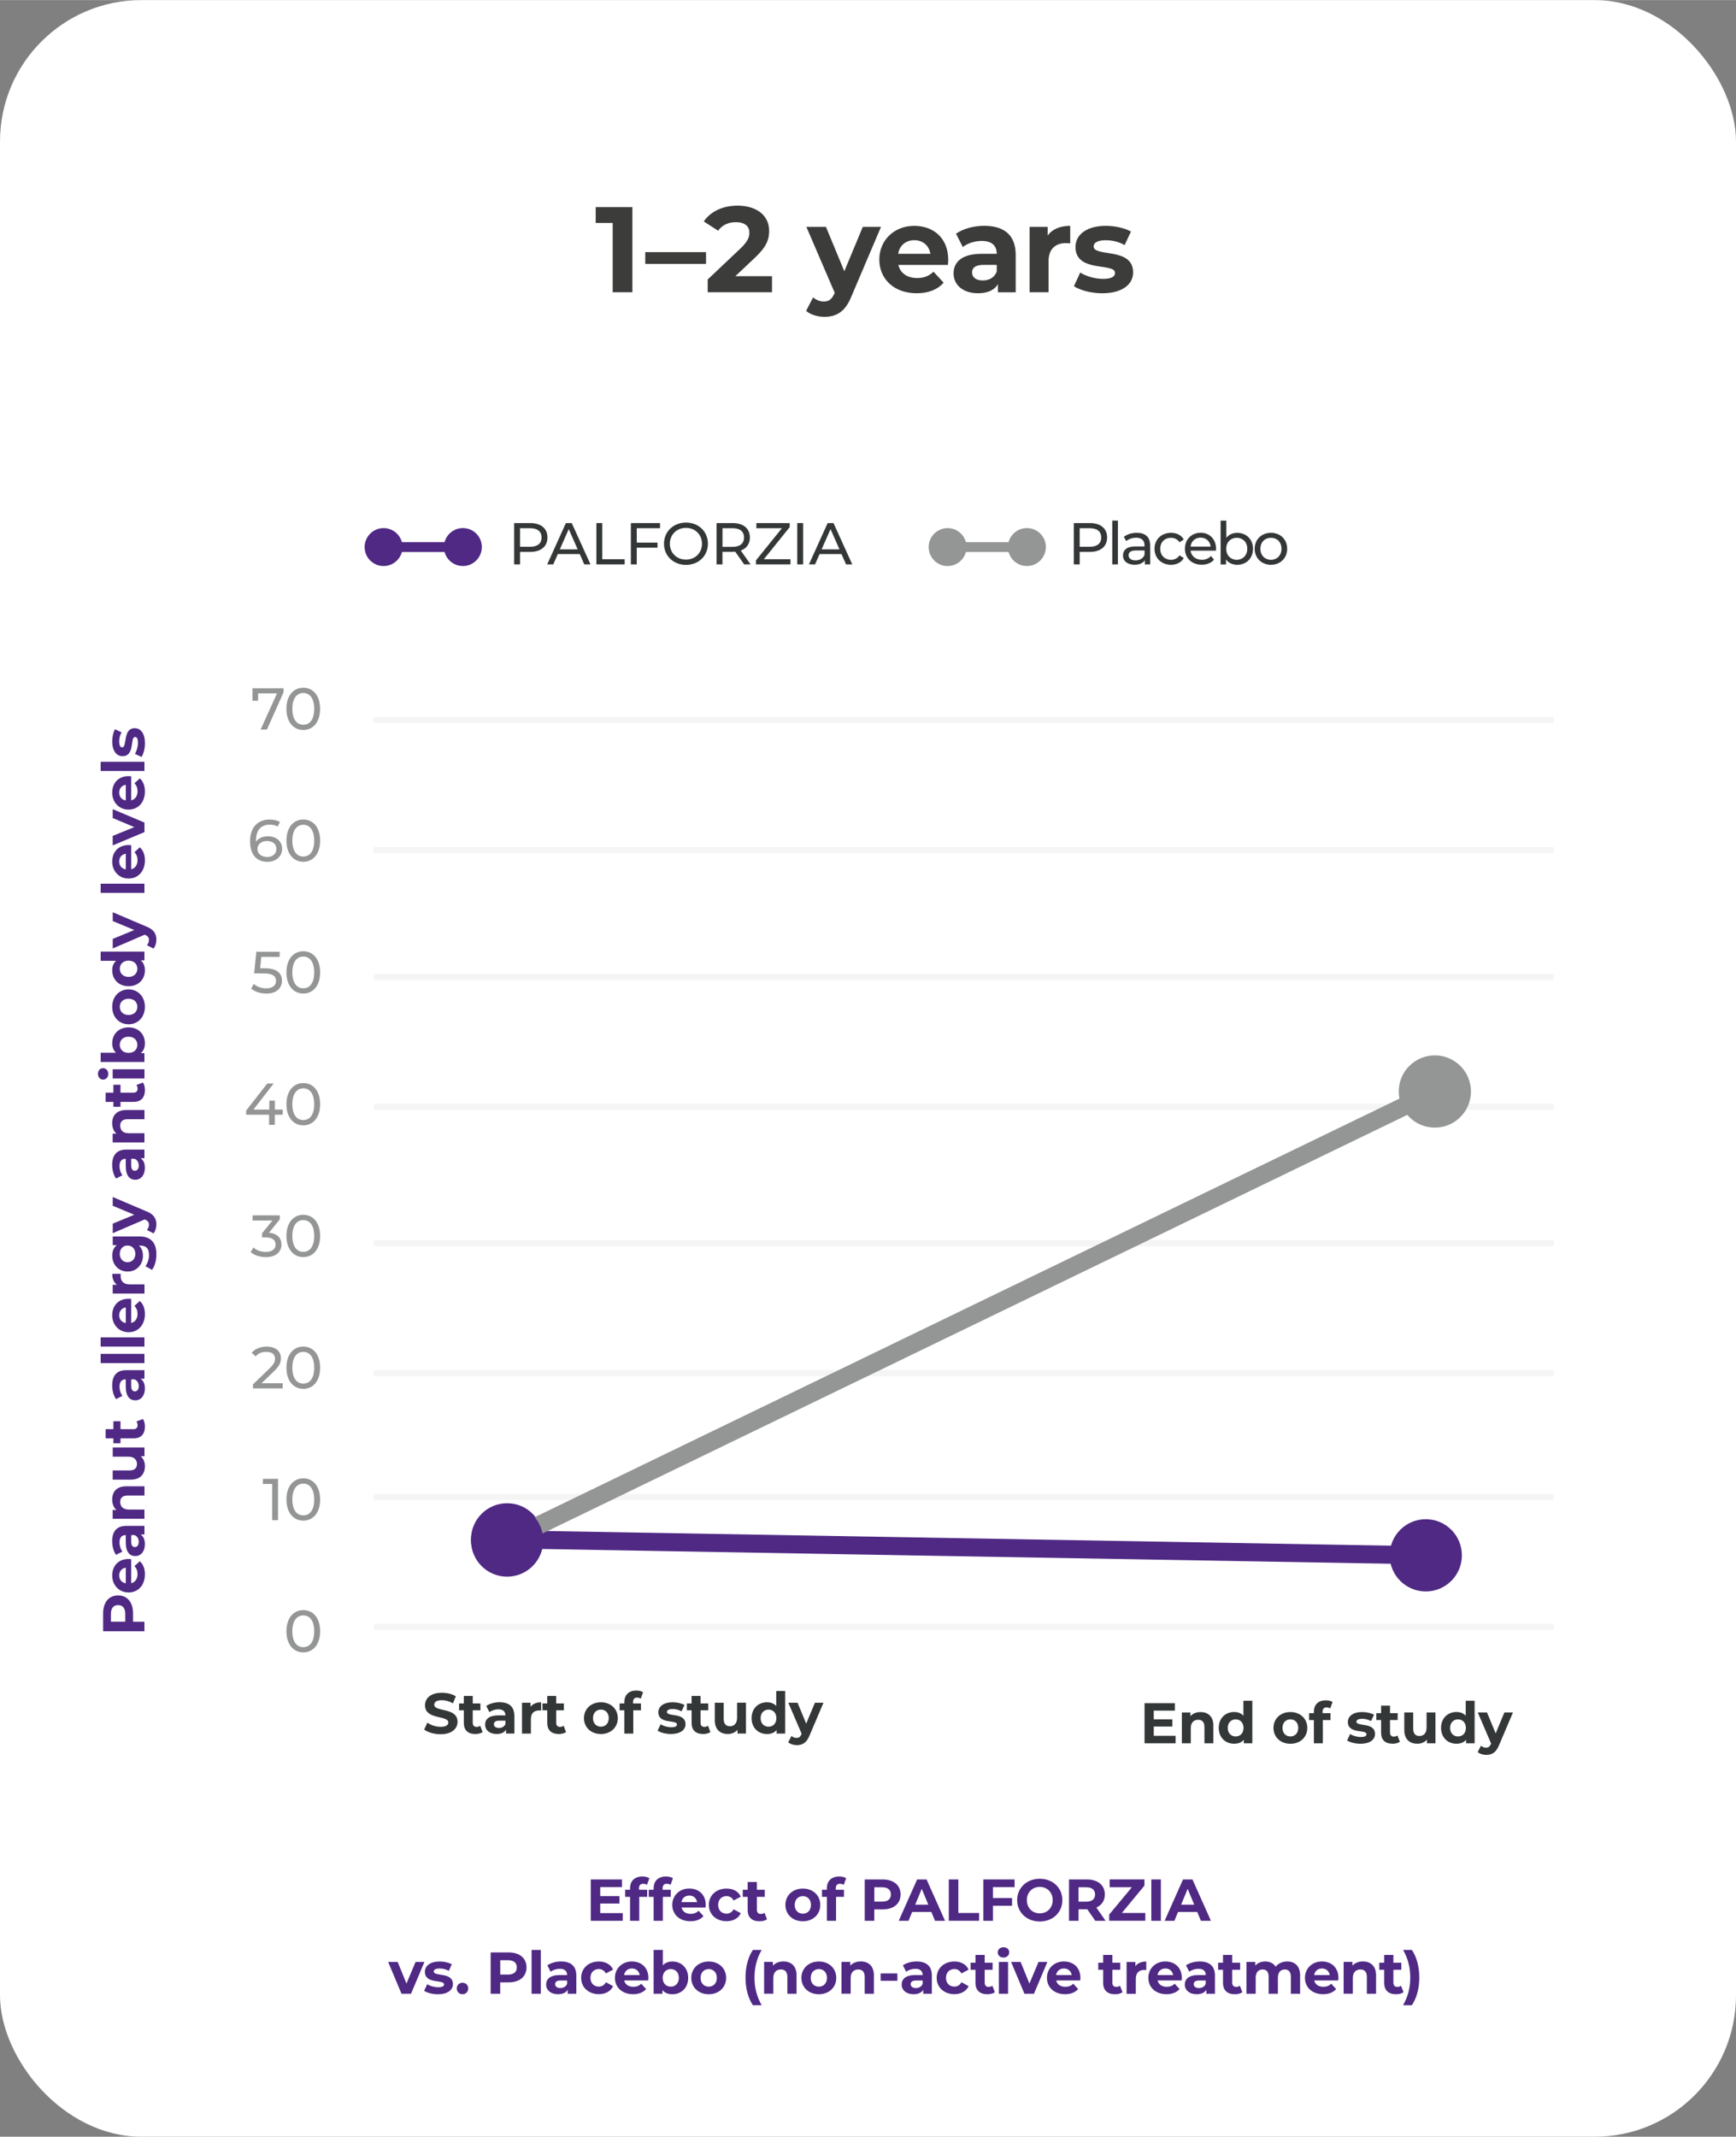 <?xml version="1.0" encoding="UTF-8"?>
<svg xmlns="http://www.w3.org/2000/svg" xmlns:xlink="http://www.w3.org/1999/xlink" id="a" width="330" height="406" viewBox="0 0 500 615.09">
  <rect x="0" y="0" width="500" height="615.09" fill="#808080" stroke="none"/>
  <defs>
    <style>.j,.k,.l,.m,.n{fill:none;}.o{fill:#3c3c3b;}.p{fill:#343738;}.q{fill:#4f2984;}.r{fill:#fff;}.k,.l{stroke:#949595;}.k,.n{stroke-width:2.84px;}.l,.m{stroke-width:5.2px;}.m,.n{stroke:#4f2984;}.s{opacity:.1;}.t{clip-path:url(#h);}.u{clip-path:url(#e);}.v{clip-path:url(#d);}.w{clip-path:url(#g);}.x{clip-path:url(#f);}.y{clip-path:url(#i);}.z{clip-path:url(#c);}.aa{clip-path:url(#b);}.ab{fill:#949595;}</style>
    <clipPath id="b">
      <rect class="j" x="102.88" y="191.67" width="349.37" height="18.32"></rect>
    </clipPath>
    <clipPath id="c">
      <rect class="j" x="102.88" y="229.1" width="349.37" height="18.32"></rect>
    </clipPath>
    <clipPath id="d">
      <rect class="j" x="102.88" y="265.61" width="349.37" height="18.33"></rect>
    </clipPath>
    <clipPath id="e">
      <rect class="j" x="102.88" y="303.04" width="349.37" height="18.32"></rect>
    </clipPath>
    <clipPath id="f">
      <rect class="j" x="102.88" y="342.29" width="349.37" height="18.32"></rect>
    </clipPath>
    <clipPath id="g">
      <rect class="j" x="102.88" y="379.71" width="349.37" height="18.32"></rect>
    </clipPath>
    <clipPath id="h">
      <rect class="j" x="102.88" y="415.32" width="349.37" height="18.32"></rect>
    </clipPath>
    <clipPath id="i">
      <rect class="j" x="102.88" y="452.75" width="349.37" height="18.32"></rect>
    </clipPath>
  </defs>
  <rect class="r" width="500" height="615.09" rx="40.71" ry="40.71"></rect>
  <path class="q" d="M179.36,550.72v2.21h-9.21v-11.9h8.99v2.21h-6.26v2.58h5.53v2.14h-5.53v2.75h6.48Z"></path>
  <path class="q" d="M184.05,543.99h2.35v2.04h-2.28v6.9h-2.65v-6.9h-1.41v-2.04h1.41v-.41c0-2.06,1.26-3.4,3.54-3.4.75,0,1.53.15,2.02.49l-.7,1.92c-.29-.2-.66-.32-1.07-.32-.78,0-1.21.42-1.21,1.33v.39Z"></path>
  <path class="q" d="M190.84,543.99h2.35v2.04h-2.28v6.9h-2.65v-6.9h-1.41v-2.04h1.41v-.41c0-2.06,1.26-3.4,3.54-3.4.75,0,1.53.15,2.02.49l-.7,1.92c-.29-.2-.66-.32-1.07-.32-.78,0-1.21.42-1.21,1.33v.39Z"></path>
  <path class="q" d="M203.22,549.1h-6.92c.25,1.14,1.22,1.83,2.62,1.83.97,0,1.67-.29,2.29-.88l1.41,1.53c-.85.97-2.12,1.48-3.77,1.48-3.16,0-5.22-1.99-5.22-4.71s2.09-4.71,4.88-4.71,4.76,1.8,4.76,4.74c0,.2-.03.49-.05.71ZM196.27,547.56h4.5c-.19-1.16-1.05-1.9-2.24-1.9s-2.07.73-2.26,1.9Z"></path>
  <path class="q" d="M204.16,548.36c0-2.75,2.12-4.71,5.1-4.71,1.92,0,3.43.83,4.1,2.33l-2.06,1.1c-.49-.87-1.22-1.26-2.06-1.26-1.34,0-2.4.94-2.4,2.53s1.05,2.53,2.4,2.53c.83,0,1.56-.37,2.06-1.26l2.06,1.12c-.66,1.46-2.18,2.31-4.1,2.31-2.97,0-5.1-1.95-5.1-4.71Z"></path>
  <path class="q" d="M220.92,552.49c-.54.39-1.34.58-2.16.58-2.16,0-3.42-1.1-3.42-3.28v-3.76h-1.41v-2.04h1.41v-2.23h2.65v2.23h2.28v2.04h-2.28v3.72c0,.78.43,1.21,1.14,1.21.39,0,.78-.12,1.07-.34l.71,1.87Z"></path>
  <path class="q" d="M226.21,548.36c0-2.75,2.12-4.71,5.03-4.71s5.01,1.96,5.01,4.71-2.11,4.71-5.01,4.71-5.03-1.95-5.03-4.71ZM233.57,548.36c0-1.58-1-2.53-2.33-2.53s-2.35.95-2.35,2.53,1.02,2.53,2.35,2.53,2.33-.95,2.33-2.53Z"></path>
  <path class="q" d="M240.73,543.99h2.35v2.04h-2.28v6.9h-2.65v-6.9h-1.41v-2.04h1.41v-.41c0-2.06,1.26-3.4,3.54-3.4.75,0,1.53.15,2.02.49l-.7,1.92c-.29-.2-.66-.32-1.07-.32-.78,0-1.21.42-1.21,1.33v.39Z"></path>
  <path class="q" d="M259.38,545.35c0,2.65-1.99,4.3-5.17,4.3h-2.4v3.28h-2.75v-11.9h5.15c3.18,0,5.17,1.65,5.17,4.32ZM256.59,545.35c0-1.31-.85-2.07-2.53-2.07h-2.24v4.13h2.24c1.68,0,2.53-.76,2.53-2.06Z"></path>
  <path class="q" d="M268.24,550.38h-5.52l-1.05,2.55h-2.82l5.3-11.9h2.72l5.32,11.9h-2.89l-1.05-2.55ZM267.37,548.29l-1.89-4.56-1.89,4.56h3.77Z"></path>
  <path class="q" d="M273.27,541.03h2.75v9.65h5.97v2.24h-8.72v-11.9Z"></path>
  <path class="q" d="M285.98,543.24v3.15h5.51v2.21h-5.51v4.33h-2.75v-11.9h8.99v2.21h-6.24Z"></path>
  <path class="q" d="M292.96,546.98c0-3.54,2.75-6.15,6.51-6.15s6.51,2.6,6.51,6.15-2.77,6.15-6.51,6.15-6.51-2.62-6.51-6.15ZM303.19,546.98c0-2.26-1.6-3.81-3.72-3.81s-3.72,1.55-3.72,3.81,1.6,3.81,3.72,3.81,3.72-1.55,3.72-3.81Z"></path>
  <path class="q" d="M315.46,552.93l-2.29-3.31h-2.53v3.31h-2.75v-11.9h5.15c3.18,0,5.17,1.65,5.17,4.32,0,1.78-.9,3.09-2.45,3.76l2.67,3.82h-2.96ZM312.87,543.27h-2.24v4.15h2.24c1.68,0,2.53-.78,2.53-2.07s-.85-2.07-2.53-2.07Z"></path>
  <path class="q" d="M329.87,550.68v2.24h-10.4v-1.79l6.53-7.87h-6.39v-2.24h10.01v1.78l-6.51,7.87h6.76Z"></path>
  <path class="q" d="M331.6,541.03h2.75v11.9h-2.75v-11.9Z"></path>
  <path class="q" d="M344.82,550.38h-5.52l-1.05,2.55h-2.82l5.3-11.9h2.72l5.32,11.9h-2.89l-1.05-2.55ZM343.96,548.29l-1.89-4.56-1.89,4.56h3.77Z"></path>
  <path class="q" d="M122.24,564.78l-3.86,9.15h-2.74l-3.84-9.15h2.74l2.53,6.22,2.62-6.22h2.55Z"></path>
  <path class="q" d="M122.16,573.08l.88-1.9c.82.53,2.06.88,3.18.88,1.22,0,1.68-.32,1.68-.83,0-1.5-5.52.03-5.52-3.62,0-1.73,1.56-2.96,4.23-2.96,1.26,0,2.65.29,3.52.8l-.88,1.89c-.9-.51-1.8-.68-2.63-.68-1.19,0-1.7.37-1.7.85,0,1.56,5.53.05,5.53,3.66,0,1.7-1.58,2.91-4.32,2.91-1.55,0-3.11-.42-3.96-.99Z"></path>
  <path class="q" d="M131.56,572.4c0-.99.73-1.63,1.65-1.63s1.65.65,1.65,1.63-.73,1.67-1.65,1.67-1.65-.7-1.65-1.67Z"></path>
  <path class="q" d="M151.64,566.35c0,2.65-1.99,4.3-5.17,4.3h-2.4v3.28h-2.75v-11.9h5.15c3.18,0,5.17,1.65,5.17,4.32ZM148.85,566.35c0-1.31-.85-2.07-2.53-2.07h-2.24v4.13h2.24c1.68,0,2.53-.76,2.53-2.06Z"></path>
  <path class="q" d="M153.11,561.32h2.65v12.61h-2.65v-12.61Z"></path>
  <path class="q" d="M165.99,568.71v5.22h-2.48v-1.14c-.49.83-1.45,1.27-2.79,1.27-2.14,0-3.42-1.19-3.42-2.77s1.14-2.74,3.93-2.74h2.11c0-1.14-.68-1.8-2.11-1.8-.97,0-1.97.32-2.63.85l-.95-1.85c1-.71,2.48-1.11,3.94-1.11,2.79,0,4.4,1.29,4.4,4.06ZM163.34,571.04v-.93h-1.82c-1.24,0-1.63.46-1.63,1.07,0,.66.56,1.11,1.5,1.11.88,0,1.65-.41,1.96-1.24Z"></path>
  <path class="q" d="M167.38,569.36c0-2.75,2.12-4.71,5.1-4.71,1.92,0,3.43.83,4.1,2.33l-2.06,1.1c-.49-.87-1.22-1.26-2.06-1.26-1.34,0-2.4.94-2.4,2.53s1.05,2.53,2.4,2.53c.83,0,1.56-.37,2.06-1.26l2.06,1.12c-.66,1.46-2.18,2.31-4.1,2.31-2.97,0-5.1-1.95-5.1-4.71Z"></path>
  <path class="q" d="M186.7,570.1h-6.92c.25,1.14,1.22,1.83,2.62,1.83.97,0,1.67-.29,2.29-.88l1.41,1.53c-.85.97-2.12,1.48-3.77,1.48-3.16,0-5.22-1.99-5.22-4.71s2.09-4.71,4.88-4.71,4.76,1.8,4.76,4.74c0,.2-.03.49-.05.71ZM179.75,568.56h4.5c-.19-1.16-1.05-1.9-2.24-1.9s-2.07.73-2.26,1.9Z"></path>
  <path class="q" d="M198.21,569.36c0,2.87-1.99,4.71-4.55,4.71-1.22,0-2.21-.39-2.87-1.19v1.05h-2.53v-12.61h2.65v4.44c.68-.75,1.61-1.11,2.75-1.11,2.57,0,4.55,1.84,4.55,4.71ZM195.52,569.36c0-1.58-1-2.53-2.33-2.53s-2.33.95-2.33,2.53,1,2.53,2.33,2.53,2.33-.95,2.33-2.53Z"></path>
  <path class="q" d="M199.1,569.36c0-2.75,2.12-4.71,5.03-4.71s5.01,1.96,5.01,4.71-2.11,4.71-5.01,4.71-5.03-1.95-5.03-4.71ZM206.46,569.36c0-1.58-1-2.53-2.33-2.53s-2.35.95-2.35,2.53,1.02,2.53,2.35,2.53,2.33-.95,2.33-2.53Z"></path>
  <path class="q" d="M214.72,569.27c0-3.13.77-5.93,2.12-7.96h2.53c-1.45,2.55-2.06,5.1-2.06,7.96s.61,5.41,2.06,7.96h-2.53c-1.36-2.06-2.12-4.83-2.12-7.96Z"></path>
  <path class="q" d="M229.42,568.69v5.24h-2.65v-4.83c0-1.48-.68-2.16-1.85-2.16-1.27,0-2.19.78-2.19,2.46v4.52h-2.65v-9.15h2.53v1.07c.71-.78,1.78-1.21,3.03-1.21,2.16,0,3.79,1.26,3.79,4.05Z"></path>
  <path class="q" d="M230.82,569.36c0-2.75,2.12-4.71,5.03-4.71s5.01,1.96,5.01,4.71-2.11,4.71-5.01,4.71-5.03-1.95-5.03-4.71ZM238.18,569.36c0-1.58-1-2.53-2.33-2.53s-2.35.95-2.35,2.53,1.02,2.53,2.35,2.53,2.33-.95,2.33-2.53Z"></path>
  <path class="q" d="M251.7,568.69v5.24h-2.65v-4.83c0-1.48-.68-2.16-1.85-2.16-1.27,0-2.19.78-2.19,2.46v4.52h-2.65v-9.15h2.53v1.07c.71-.78,1.78-1.21,3.03-1.21,2.16,0,3.79,1.26,3.79,4.05Z"></path>
  <path class="q" d="M253.65,568.08h4.81v2.12h-4.81v-2.12Z"></path>
  <path class="q" d="M268.39,568.71v5.22h-2.48v-1.14c-.49.83-1.45,1.27-2.79,1.27-2.14,0-3.42-1.19-3.42-2.77s1.14-2.74,3.93-2.74h2.11c0-1.14-.68-1.8-2.11-1.8-.97,0-1.97.32-2.63.85l-.95-1.85c1-.71,2.48-1.11,3.94-1.11,2.79,0,4.4,1.29,4.4,4.06ZM265.74,571.04v-.93h-1.82c-1.24,0-1.63.46-1.63,1.07,0,.66.56,1.11,1.5,1.11.88,0,1.65-.41,1.95-1.24Z"></path>
  <path class="q" d="M269.78,569.36c0-2.75,2.12-4.71,5.1-4.71,1.92,0,3.43.83,4.1,2.33l-2.06,1.1c-.49-.87-1.22-1.26-2.06-1.26-1.34,0-2.4.94-2.4,2.53s1.05,2.53,2.4,2.53c.83,0,1.56-.37,2.06-1.26l2.06,1.12c-.66,1.46-2.18,2.31-4.1,2.31-2.97,0-5.1-1.95-5.1-4.71Z"></path>
  <path class="q" d="M286.54,573.49c-.54.39-1.34.58-2.16.58-2.16,0-3.42-1.1-3.42-3.28v-3.76h-1.41v-2.04h1.41v-2.23h2.65v2.23h2.28v2.04h-2.28v3.72c0,.78.42,1.21,1.14,1.21.39,0,.78-.12,1.07-.34l.71,1.87Z"></path>
  <path class="q" d="M287.37,562.03c0-.83.66-1.48,1.65-1.48s1.65.61,1.65,1.43c0,.88-.66,1.53-1.65,1.53s-1.65-.65-1.65-1.48ZM287.69,564.78h2.65v9.15h-2.65v-9.15Z"></path>
  <path class="q" d="M301.66,564.78l-3.86,9.15h-2.74l-3.84-9.15h2.74l2.53,6.22,2.62-6.22h2.55Z"></path>
  <path class="q" d="M311.13,570.1h-6.92c.25,1.14,1.22,1.83,2.62,1.83.97,0,1.67-.29,2.29-.88l1.41,1.53c-.85.97-2.12,1.48-3.77,1.48-3.16,0-5.22-1.99-5.22-4.71s2.09-4.71,4.88-4.71,4.76,1.8,4.76,4.74c0,.2-.03.49-.05.71ZM304.17,568.56h4.5c-.19-1.16-1.05-1.9-2.24-1.9s-2.07.73-2.26,1.9Z"></path>
  <path class="q" d="M323.31,573.49c-.54.39-1.34.58-2.16.58-2.16,0-3.42-1.1-3.42-3.28v-3.76h-1.41v-2.04h1.41v-2.23h2.65v2.23h2.28v2.04h-2.28v3.72c0,.78.42,1.21,1.14,1.21.39,0,.78-.12,1.07-.34l.71,1.87Z"></path>
  <path class="q" d="M330.15,564.65v2.45c-.22-.02-.39-.03-.59-.03-1.46,0-2.43.8-2.43,2.55v4.32h-2.65v-9.15h2.53v1.21c.65-.88,1.73-1.34,3.14-1.34Z"></path>
  <path class="q" d="M340.34,570.1h-6.92c.25,1.14,1.22,1.83,2.62,1.83.97,0,1.67-.29,2.29-.88l1.41,1.53c-.85.97-2.12,1.48-3.77,1.48-3.16,0-5.22-1.99-5.22-4.71s2.09-4.71,4.88-4.71,4.76,1.8,4.76,4.74c0,.2-.03.49-.05.71ZM333.39,568.56h4.5c-.19-1.16-1.05-1.9-2.24-1.9s-2.07.73-2.26,1.9Z"></path>
  <path class="q" d="M349.93,568.71v5.22h-2.48v-1.14c-.49.83-1.44,1.27-2.79,1.27-2.14,0-3.42-1.19-3.42-2.77s1.14-2.74,3.93-2.74h2.11c0-1.14-.68-1.8-2.11-1.8-.97,0-1.97.32-2.63.85l-.95-1.85c1-.71,2.48-1.11,3.94-1.11,2.79,0,4.4,1.29,4.4,4.06ZM347.27,571.04v-.93h-1.82c-1.24,0-1.63.46-1.63,1.07,0,.66.56,1.11,1.5,1.11.88,0,1.65-.41,1.96-1.24Z"></path>
  <path class="q" d="M357.83,573.49c-.54.39-1.34.58-2.16.58-2.16,0-3.42-1.1-3.42-3.28v-3.76h-1.41v-2.04h1.41v-2.23h2.65v2.23h2.28v2.04h-2.28v3.72c0,.78.42,1.21,1.14,1.21.39,0,.78-.12,1.07-.34l.71,1.87Z"></path>
  <path class="q" d="M374.45,568.69v5.24h-2.65v-4.83c0-1.48-.66-2.16-1.73-2.16-1.19,0-2.02.76-2.02,2.4v4.59h-2.65v-4.83c0-1.48-.63-2.16-1.73-2.16-1.17,0-2.01.76-2.01,2.4v4.59h-2.65v-9.15h2.53v1.05c.68-.78,1.7-1.19,2.87-1.19,1.28,0,2.36.49,3.01,1.5.73-.93,1.92-1.5,3.3-1.5,2.18,0,3.74,1.26,3.74,4.05Z"></path>
  <path class="q" d="M385.44,570.1h-6.92c.25,1.14,1.22,1.83,2.62,1.83.97,0,1.67-.29,2.29-.88l1.41,1.53c-.85.97-2.12,1.48-3.77,1.48-3.16,0-5.22-1.99-5.22-4.71s2.09-4.71,4.88-4.71,4.76,1.8,4.76,4.74c0,.2-.03.49-.05.71ZM378.49,568.56h4.5c-.19-1.16-1.05-1.9-2.24-1.9s-2.07.73-2.26,1.9Z"></path>
  <path class="q" d="M396.33,568.69v5.24h-2.65v-4.83c0-1.48-.68-2.16-1.85-2.16-1.27,0-2.19.78-2.19,2.46v4.52h-2.65v-9.15h2.53v1.07c.71-.78,1.78-1.21,3.03-1.21,2.16,0,3.79,1.26,3.79,4.05Z"></path>
  <path class="q" d="M404.25,573.49c-.54.39-1.34.58-2.16.58-2.16,0-3.42-1.1-3.42-3.28v-3.76h-1.41v-2.04h1.41v-2.23h2.65v2.23h2.28v2.04h-2.28v3.72c0,.78.42,1.21,1.14,1.21.39,0,.78-.12,1.07-.34l.71,1.87Z"></path>
  <path class="q" d="M404.11,577.23c1.46-2.55,2.07-5.1,2.07-7.96s-.61-5.41-2.07-7.96h2.53c1.39,2.02,2.14,4.83,2.14,7.96s-.75,5.9-2.14,7.96h-2.53Z"></path>
  <path class="q" d="M34.02,459.26c2.65,0,4.3,1.99,4.3,5.17v2.4h3.28v2.75h-11.9v-5.15c0-3.18,1.65-5.17,4.32-5.17ZM34.02,462.05c-1.31,0-2.07.85-2.07,2.53v2.24h4.13v-2.24c0-1.68-.76-2.53-2.06-2.53Z"></path>
  <path class="q" d="M37.78,448.82v6.92c1.14-.25,1.83-1.22,1.83-2.62,0-.97-.29-1.67-.88-2.29l1.53-1.41c.97.85,1.48,2.12,1.48,3.77,0,3.16-1.99,5.22-4.71,5.22s-4.71-2.09-4.71-4.88,1.8-4.76,4.74-4.76c.2,0,.49.03.71.05ZM36.23,455.77v-4.5c-1.16.19-1.9,1.05-1.9,2.24s.73,2.07,1.9,2.26Z"></path>
  <path class="q" d="M36.38,439.24h5.22v2.48h-1.14c.83.49,1.27,1.45,1.27,2.79,0,2.14-1.19,3.42-2.77,3.42s-2.74-1.14-2.74-3.93v-2.11c-1.14,0-1.8.68-1.8,2.11,0,.97.32,1.97.85,2.63l-1.85.95c-.71-1-1.11-2.48-1.11-3.94,0-2.79,1.29-4.4,4.06-4.4ZM38.71,441.89h-.93v1.82c0,1.24.46,1.63,1.07,1.63.66,0,1.11-.56,1.11-1.5,0-.88-.41-1.65-1.24-1.95Z"></path>
  <path class="q" d="M36.37,427.85h5.24v2.65h-4.83c-1.48,0-2.16.68-2.16,1.85,0,1.27.78,2.19,2.46,2.19h4.52v2.65h-9.15v-2.53h1.07c-.78-.71-1.21-1.79-1.21-3.03,0-2.16,1.26-3.79,4.05-3.79Z"></path>
  <path class="q" d="M32.46,416.66h9.15v2.52h-1.09c.8.7,1.22,1.72,1.22,2.84,0,2.29-1.29,3.91-4.11,3.91h-5.17v-2.65h4.78c1.53,0,2.21-.68,2.21-1.85s-.78-2.11-2.46-2.11h-4.52v-2.65Z"></path>
  <path class="q" d="M41.16,408.47c.39.54.58,1.34.58,2.16,0,2.16-1.1,3.42-3.28,3.42h-3.76v1.41h-2.04v-1.41h-2.23v-2.65h2.23v-2.28h2.04v2.28h3.72c.78,0,1.21-.42,1.21-1.14,0-.39-.12-.78-.34-1.07l1.87-.71Z"></path>
  <path class="q" d="M36.38,394.41h5.22v2.48h-1.14c.83.49,1.27,1.45,1.27,2.79,0,2.14-1.19,3.42-2.77,3.42s-2.74-1.14-2.74-3.93v-2.11c-1.14,0-1.8.68-1.8,2.11,0,.97.32,1.97.85,2.63l-1.85.95c-.71-1-1.11-2.48-1.11-3.94,0-2.79,1.29-4.4,4.06-4.4ZM38.71,397.07h-.93v1.82c0,1.24.46,1.63,1.07,1.63.66,0,1.11-.56,1.11-1.5,0-.88-.41-1.65-1.24-1.96Z"></path>
  <path class="q" d="M28.99,392.37v-2.65h12.61v2.65h-12.61Z"></path>
  <path class="q" d="M28.99,387.63v-2.65h12.61v2.65h-12.61Z"></path>
  <path class="q" d="M37.78,373.9v6.92c1.14-.26,1.83-1.22,1.83-2.62,0-.97-.29-1.67-.88-2.29l1.53-1.41c.97.85,1.48,2.12,1.48,3.77,0,3.16-1.99,5.22-4.71,5.22s-4.71-2.09-4.71-4.88,1.8-4.76,4.74-4.76c.2,0,.49.03.71.05ZM36.23,380.85v-4.5c-1.16.19-1.9,1.05-1.9,2.24s.73,2.07,1.9,2.26Z"></path>
  <path class="q" d="M32.32,366.68h2.45c-.02.22-.03.39-.03.6,0,1.46.8,2.43,2.55,2.43h4.32v2.65h-9.15v-2.53h1.21c-.88-.65-1.34-1.73-1.34-3.14Z"></path>
  <path class="q" d="M32.46,355.91h7.62c3.4,0,4.96,1.84,4.96,5.13,0,1.73-.42,3.42-1.26,4.49l-1.9-1.05c.63-.78,1.04-2.06,1.04-3.23,0-1.87-.85-2.69-2.5-2.69h-.39c.76.7,1.14,1.7,1.14,2.89,0,2.53-1.75,4.57-4.42,4.57s-4.42-2.04-4.42-4.57c0-1.27.42-2.33,1.31-3.03h-1.17v-2.52ZM36.74,358.53c-1.34,0-2.24,1-2.24,2.4s.9,2.41,2.24,2.41,2.24-1.02,2.24-2.41-.9-2.4-2.24-2.4Z"></path>
  <path class="q" d="M32.46,344.56l9.71,4.13c2.21.88,2.87,2.14,2.87,3.79,0,.94-.31,1.96-.83,2.55l-1.89-.97c.36-.41.58-.97.58-1.5,0-.73-.32-1.14-1.14-1.5l-.08-.04-9.21,3.96v-2.74l6.21-2.57-6.21-2.58v-2.55Z"></path>
  <path class="q" d="M36.38,330.91h5.22v2.48h-1.14c.83.49,1.27,1.44,1.27,2.79,0,2.14-1.19,3.42-2.77,3.42s-2.74-1.14-2.74-3.93v-2.11c-1.14,0-1.8.68-1.8,2.11,0,.97.32,1.97.85,2.63l-1.85.95c-.71-1-1.11-2.48-1.11-3.94,0-2.79,1.29-4.4,4.06-4.4ZM38.71,333.56h-.93v1.82c0,1.24.46,1.63,1.07,1.63.66,0,1.11-.56,1.11-1.5,0-.88-.41-1.65-1.24-1.96Z"></path>
  <path class="q" d="M36.37,319.52h5.24v2.65h-4.83c-1.48,0-2.16.68-2.16,1.85,0,1.28.78,2.19,2.46,2.19h4.52v2.65h-9.15v-2.53h1.07c-.78-.71-1.21-1.78-1.21-3.03,0-2.16,1.26-3.79,4.05-3.79Z"></path>
  <path class="q" d="M41.16,311.6c.39.54.58,1.34.58,2.16,0,2.16-1.1,3.42-3.28,3.42h-3.76v1.41h-2.04v-1.41h-2.23v-2.65h2.23v-2.28h2.04v2.28h3.72c.78,0,1.21-.43,1.21-1.14,0-.39-.12-.78-.34-1.07l1.87-.71Z"></path>
  <path class="q" d="M29.7,310.77c-.83,0-1.48-.66-1.48-1.65s.61-1.65,1.43-1.65c.88,0,1.53.66,1.53,1.65s-.65,1.65-1.48,1.65ZM32.46,310.45v-2.65h9.15v2.65h-9.15Z"></path>
  <path class="q" d="M37.03,295.73c2.87,0,4.71,1.99,4.71,4.56,0,1.22-.39,2.21-1.19,2.87h1.05v2.53h-12.61v-2.65h4.44c-.75-.68-1.11-1.61-1.11-2.75,0-2.57,1.84-4.56,4.71-4.56ZM37.03,298.42c-1.58,0-2.53,1-2.53,2.33s.95,2.33,2.53,2.33,2.53-1,2.53-2.33-.95-2.33-2.53-2.33Z"></path>
  <path class="q" d="M37.03,294.84c-2.75,0-4.71-2.12-4.71-5.03s1.96-5.01,4.71-5.01,4.71,2.11,4.71,5.01-1.95,5.03-4.71,5.03ZM37.03,287.48c-1.58,0-2.53,1-2.53,2.33s.95,2.35,2.53,2.35,2.53-1.02,2.53-2.35-.95-2.33-2.53-2.33Z"></path>
  <path class="q" d="M28.99,273.92h12.61v2.53h-1.05c.8.66,1.19,1.63,1.19,2.86,0,2.58-1.84,4.57-4.71,4.57s-4.71-1.99-4.71-4.57c0-1.12.36-2.07,1.11-2.74h-4.44v-2.65ZM37.03,276.52c-1.58,0-2.53,1.02-2.53,2.33s.95,2.35,2.53,2.35,2.53-1.02,2.53-2.35-.95-2.33-2.53-2.33Z"></path>
  <path class="q" d="M32.46,262.58l9.71,4.13c2.21.88,2.87,2.14,2.87,3.79,0,.93-.31,1.96-.83,2.55l-1.89-.97c.36-.41.58-.97.58-1.5,0-.73-.32-1.14-1.14-1.5l-.08-.03-9.21,3.96v-2.74l6.21-2.57-6.21-2.58v-2.55Z"></path>
  <path class="q" d="M28.99,257.02v-2.65h12.61v2.65h-12.61Z"></path>
  <path class="q" d="M37.78,243.29v6.92c1.14-.25,1.83-1.22,1.83-2.62,0-.97-.29-1.67-.88-2.29l1.53-1.41c.97.85,1.48,2.12,1.48,3.77,0,3.16-1.99,5.22-4.71,5.22s-4.71-2.09-4.71-4.88,1.8-4.76,4.74-4.76c.2,0,.49.03.71.05ZM36.23,250.24v-4.5c-1.16.19-1.9,1.05-1.9,2.24s.73,2.07,1.9,2.26Z"></path>
  <path class="q" d="M32.46,232.91l9.15,3.86v2.74l-9.15,3.84v-2.74l6.22-2.53-6.22-2.62v-2.55Z"></path>
  <path class="q" d="M37.78,223.45v6.92c1.14-.25,1.83-1.22,1.83-2.62,0-.97-.29-1.67-.88-2.29l1.53-1.41c.97.85,1.48,2.12,1.48,3.77,0,3.16-1.99,5.22-4.71,5.22s-4.71-2.09-4.71-4.88,1.8-4.76,4.74-4.76c.2,0,.49.04.71.05ZM36.23,230.4v-4.5c-1.16.19-1.9,1.05-1.9,2.24s.73,2.07,1.9,2.26Z"></path>
  <path class="q" d="M28.99,221.92v-2.65h12.61v2.65h-12.61Z"></path>
  <path class="q" d="M40.75,217.87l-1.9-.88c.53-.82.88-2.06.88-3.18,0-1.22-.32-1.68-.83-1.68-1.5,0,.03,5.53-3.62,5.53-1.73,0-2.96-1.56-2.96-4.23,0-1.26.29-2.65.8-3.52l1.89.88c-.51.9-.68,1.8-.68,2.63,0,1.19.37,1.7.85,1.7,1.56,0,.05-5.52,3.66-5.52,1.7,0,2.91,1.58,2.91,4.32,0,1.55-.42,3.11-.99,3.96Z"></path>
  <path class="o" d="M182.14,59.6v24.5h-5.67v-19.95h-4.9v-4.55h10.57Z"></path>
  <path class="o" d="M185.85,72.55h17.5v3.39h-17.5v-3.39Z"></path>
  <path class="o" d="M222.35,79.48v4.62h-18.52v-3.68l9.45-8.93c2.17-2.07,2.55-3.33,2.55-4.52,0-1.92-1.33-3.04-3.92-3.04-2.1,0-3.89.8-5.08,2.45l-4.13-2.66c1.89-2.77,5.32-4.55,9.73-4.55,5.46,0,9.1,2.8,9.1,7.25,0,2.38-.67,4.55-4.1,7.74l-5.64,5.32h10.54Z"></path>
  <path class="o" d="M253.75,65.27l-8.51,19.99c-1.82,4.55-4.41,5.92-7.81,5.92-1.92,0-4.03-.63-5.25-1.71l2-3.89c.84.74,2,1.19,3.08,1.19,1.5,0,2.34-.67,3.08-2.34l.07-.18-8.16-18.97h5.64l5.29,12.78,5.32-12.78h5.25Z"></path>
  <path class="o" d="M273,76.23h-14.25c.53,2.35,2.52,3.78,5.39,3.78,2,0,3.43-.59,4.73-1.82l2.91,3.15c-1.75,2-4.38,3.05-7.77,3.05-6.51,0-10.75-4.1-10.75-9.7s4.31-9.7,10.05-9.7,9.8,3.71,9.8,9.77c0,.42-.07,1.01-.1,1.47ZM258.69,73.04h9.28c-.38-2.38-2.17-3.92-4.62-3.92s-4.27,1.5-4.66,3.92Z"></path>
  <path class="o" d="M292.54,73.36v10.75h-5.11v-2.35c-1.01,1.72-2.98,2.63-5.74,2.63-4.41,0-7.04-2.45-7.04-5.71s2.35-5.64,8.09-5.64h4.34c0-2.34-1.4-3.71-4.34-3.71-2,0-4.06.67-5.43,1.75l-1.96-3.82c2.07-1.47,5.11-2.28,8.12-2.28,5.74,0,9.07,2.66,9.07,8.37ZM287.08,78.15v-1.93h-3.75c-2.55,0-3.36.95-3.36,2.21,0,1.37,1.16,2.28,3.08,2.28,1.82,0,3.4-.84,4.03-2.55Z"></path>
  <path class="o" d="M308.24,64.99v5.04c-.46-.04-.81-.07-1.23-.07-3.01,0-5.01,1.65-5.01,5.25v8.89h-5.46v-18.83h5.21v2.49c1.33-1.82,3.57-2.77,6.48-2.77Z"></path>
  <path class="o" d="M309.31,82.35l1.82-3.92c1.68,1.08,4.24,1.82,6.55,1.82,2.52,0,3.46-.67,3.46-1.71,0-3.08-11.38.07-11.38-7.46,0-3.57,3.22-6.09,8.72-6.09,2.59,0,5.46.6,7.25,1.65l-1.82,3.89c-1.86-1.05-3.71-1.4-5.43-1.4-2.45,0-3.5.77-3.5,1.75,0,3.22,11.38.11,11.38,7.53,0,3.5-3.26,5.99-8.89,5.99-3.18,0-6.41-.88-8.16-2.03Z"></path>
  <path class="ab" d="M81.68,198.1v1.16l-4.81,10.74h-1.8l4.71-10.42h-5.44v2.12h-1.63v-3.6h8.98Z"></path>
  <path class="ab" d="M82.49,204.04c0-3.88,2.07-6.09,4.86-6.09s4.84,2.21,4.84,6.09-2.07,6.08-4.84,6.08-4.86-2.21-4.86-6.08ZM90.5,204.04c0-3.04-1.29-4.57-3.14-4.57s-3.16,1.53-3.16,4.57,1.29,4.57,3.16,4.57,3.14-1.53,3.14-4.57Z"></path>
  <path class="ab" d="M81.25,244.31c0,2.29-1.85,3.76-4.22,3.76-3.2,0-5-2.14-5-5.93,0-4.06,2.29-6.24,5.63-6.24,1.12,0,2.19.22,2.96.7l-.65,1.33c-.61-.41-1.43-.56-2.28-.56-2.41,0-3.96,1.51-3.96,4.49,0,.14,0,.27.02.42.68-1.02,1.94-1.56,3.42-1.56,2.36,0,4.08,1.41,4.08,3.6ZM79.61,244.37c0-1.39-1.05-2.29-2.72-2.29s-2.74,1-2.74,2.31c0,1.22.99,2.29,2.82,2.29,1.55,0,2.63-.9,2.63-2.31Z"></path>
  <path class="ab" d="M82.5,241.98c0-3.88,2.07-6.09,4.86-6.09s4.84,2.21,4.84,6.09-2.07,6.08-4.84,6.08-4.86-2.21-4.86-6.08ZM90.5,241.98c0-3.04-1.29-4.57-3.14-4.57s-3.16,1.53-3.16,4.57,1.29,4.57,3.16,4.57,3.14-1.53,3.14-4.57Z"></path>
  <path class="ab" d="M81.2,282.29c0,2.06-1.46,3.71-4.5,3.71-1.68,0-3.35-.54-4.37-1.44l.78-1.34c.8.75,2.12,1.27,3.57,1.27,1.8,0,2.82-.83,2.82-2.12s-.85-2.18-3.6-2.18h-2.7l.63-6.22h6.71v1.48h-5.29l-.32,3.26h1.33c3.55,0,4.95,1.48,4.95,3.59Z"></path>
  <path class="ab" d="M82.5,279.91c0-3.88,2.07-6.09,4.86-6.09s4.84,2.21,4.84,6.09-2.07,6.08-4.84,6.08-4.86-2.21-4.86-6.08ZM90.5,279.91c0-3.04-1.29-4.57-3.14-4.57s-3.16,1.53-3.16,4.57,1.29,4.57,3.16,4.57,3.14-1.53,3.14-4.57Z"></path>
  <path class="ab" d="M81.41,320.87h-2.26v2.92h-1.65v-2.92h-6.61v-1.19l6.09-7.79h1.84l-5.83,7.51h4.57v-2.58h1.6v2.58h2.26v1.46Z"></path>
  <path class="ab" d="M82.5,317.85c0-3.88,2.07-6.09,4.86-6.09s4.84,2.21,4.84,6.09-2.07,6.08-4.84,6.08-4.86-2.21-4.86-6.08ZM90.5,317.85c0-3.04-1.29-4.57-3.14-4.57s-3.16,1.53-3.16,4.57,1.29,4.57,3.16,4.57,3.14-1.53,3.14-4.57Z"></path>
  <path class="ab" d="M81.07,358.23c0,2.01-1.48,3.64-4.5,3.64-1.7,0-3.37-.54-4.37-1.44l.78-1.34c.8.75,2.12,1.28,3.59,1.28,1.79,0,2.8-.82,2.8-2.11s-.9-2.07-2.94-2.07h-.95v-1.19l2.99-3.67h-5.73v-1.48h7.85v1.15l-3.11,3.84c2.38.22,3.59,1.56,3.59,3.4Z"></path>
  <path class="ab" d="M82.5,355.78c0-3.88,2.07-6.09,4.86-6.09s4.84,2.21,4.84,6.09-2.07,6.08-4.84,6.08-4.86-2.21-4.86-6.08ZM90.5,355.78c0-3.04-1.29-4.57-3.14-4.57s-3.16,1.53-3.16,4.57,1.29,4.57,3.16,4.57,3.14-1.53,3.14-4.57Z"></path>
  <path class="ab" d="M81.42,398.18v1.48h-8.55v-1.16l4.84-4.67c1.26-1.22,1.5-1.97,1.5-2.72,0-1.22-.87-1.97-2.53-1.97-1.27,0-2.31.41-3.04,1.29l-1.16-1c.92-1.14,2.5-1.8,4.35-1.8,2.48,0,4.08,1.28,4.08,3.32,0,1.16-.34,2.19-1.96,3.74l-3.64,3.5h6.1Z"></path>
  <path class="ab" d="M82.5,393.71c0-3.88,2.07-6.09,4.86-6.09s4.84,2.21,4.84,6.09-2.07,6.08-4.84,6.08-4.86-2.21-4.86-6.08ZM90.5,393.71c0-3.04-1.29-4.57-3.14-4.57s-3.16,1.53-3.16,4.57,1.29,4.57,3.16,4.57,3.14-1.53,3.14-4.57Z"></path>
  <path class="ab" d="M80.08,425.7v11.9h-1.68v-10.42h-2.69v-1.48h4.37Z"></path>
  <path class="ab" d="M82.5,431.65c0-3.88,2.07-6.09,4.86-6.09s4.84,2.21,4.84,6.09-2.07,6.08-4.84,6.08-4.86-2.21-4.86-6.08ZM90.5,431.65c0-3.04-1.29-4.57-3.14-4.57s-3.16,1.53-3.16,4.57,1.29,4.57,3.16,4.57,3.14-1.53,3.14-4.57Z"></path>
  <path class="ab" d="M82.5,469.58c0-3.88,2.07-6.09,4.86-6.09s4.84,2.21,4.84,6.09-2.07,6.08-4.84,6.08-4.86-2.21-4.86-6.08ZM90.5,469.58c0-3.04-1.29-4.57-3.14-4.57s-3.16,1.53-3.16,4.57,1.29,4.57,3.16,4.57,3.14-1.53,3.14-4.57Z"></path>
  <path class="p" d="M338.59,499.69v2.14h-8.94v-11.55h8.73v2.14h-6.07v2.51h5.36v2.08h-5.36v2.67h6.29Z"></path>
  <path class="p" d="M349.47,496.75v5.08h-2.57v-4.68c0-1.43-.66-2.09-1.8-2.09-1.24,0-2.13.76-2.13,2.39v4.39h-2.57v-8.87h2.46v1.04c.69-.76,1.73-1.17,2.94-1.17,2.09,0,3.68,1.22,3.68,3.93Z"></path>
  <path class="p" d="M360.69,489.59v12.24h-2.46v-1.02c-.64.78-1.58,1.15-2.77,1.15-2.51,0-4.44-1.78-4.44-4.57s1.93-4.57,4.44-4.57c1.09,0,2.01.35,2.66,1.07v-4.31h2.57ZM358.16,497.4c0-1.53-.99-2.46-2.26-2.46s-2.28.92-2.28,2.46.99,2.46,2.28,2.46,2.26-.92,2.26-2.46Z"></path>
  <path class="p" d="M366.78,497.4c0-2.67,2.06-4.57,4.88-4.57s4.87,1.9,4.87,4.57-2.05,4.57-4.87,4.57-4.88-1.9-4.88-4.57ZM373.92,497.4c0-1.53-.97-2.46-2.26-2.46s-2.28.92-2.28,2.46.99,2.46,2.28,2.46,2.26-.92,2.26-2.46Z"></path>
  <path class="p" d="M380.92,493.16h2.28v1.98h-2.21v6.7h-2.57v-6.7h-1.37v-1.98h1.37v-.4c0-2,1.22-3.3,3.43-3.3.73,0,1.48.15,1.96.48l-.68,1.86c-.28-.2-.64-.31-1.04-.31-.76,0-1.17.41-1.17,1.29v.38Z"></path>
  <path class="p" d="M388,501.01l.86-1.85c.79.51,2,.86,3.08.86,1.19,0,1.63-.31,1.63-.81,0-1.45-5.36.03-5.36-3.51,0-1.68,1.52-2.87,4.11-2.87,1.22,0,2.57.28,3.42.78l-.86,1.83c-.87-.49-1.75-.66-2.56-.66-1.15,0-1.65.36-1.65.82,0,1.52,5.36.05,5.36,3.55,0,1.65-1.53,2.82-4.19,2.82-1.5,0-3.02-.41-3.84-.96Z"></path>
  <path class="p" d="M403.19,501.4c-.53.38-1.3.56-2.09.56-2.09,0-3.32-1.07-3.32-3.18v-3.65h-1.37v-1.98h1.37v-2.16h2.57v2.16h2.21v1.98h-2.21v3.61c0,.76.41,1.17,1.11,1.17.38,0,.76-.12,1.04-.33l.69,1.81Z"></path>
  <path class="p" d="M413.44,492.96v8.87h-2.44v-1.06c-.68.78-1.67,1.19-2.75,1.19-2.23,0-3.79-1.25-3.79-3.99v-5.01h2.57v4.63c0,1.48.66,2.14,1.8,2.14s2.05-.76,2.05-2.39v-4.39h2.57Z"></path>
  <path class="p" d="M424.72,489.59v12.24h-2.46v-1.02c-.64.78-1.58,1.15-2.77,1.15-2.51,0-4.44-1.78-4.44-4.57s1.93-4.57,4.44-4.57c1.09,0,2.01.35,2.66,1.07v-4.31h2.57ZM422.2,497.4c0-1.53-.99-2.46-2.26-2.46s-2.28.92-2.28,2.46.99,2.46,2.28,2.46,2.26-.92,2.26-2.46Z"></path>
  <path class="p" d="M435.76,492.96l-4.01,9.42c-.86,2.14-2.08,2.79-3.68,2.79-.91,0-1.9-.3-2.47-.81l.94-1.83c.4.35.94.56,1.45.56.71,0,1.11-.31,1.45-1.11l.03-.08-3.84-8.94h2.66l2.49,6.02,2.51-6.02h2.47Z"></path>
  <path class="p" d="M122.17,497.89l.91-2.01c.97.71,2.42,1.2,3.81,1.2,1.58,0,2.23-.53,2.23-1.24,0-2.16-6.71-.68-6.71-4.96,0-1.96,1.58-3.6,4.87-3.6,1.45,0,2.94.35,4.01,1.02l-.83,2.03c-1.07-.61-2.18-.91-3.2-.91-1.58,0-2.19.59-2.19,1.32,0,2.13,6.71.66,6.71,4.9,0,1.93-1.6,3.58-4.9,3.58-1.83,0-3.68-.54-4.7-1.34Z"></path>
  <path class="p" d="M139,498.6c-.53.38-1.3.56-2.09.56-2.09,0-3.32-1.07-3.32-3.18v-3.65h-1.37v-1.98h1.37v-2.16h2.57v2.16h2.21v1.98h-2.21v3.61c0,.76.41,1.17,1.11,1.17.38,0,.76-.12,1.04-.33l.69,1.81Z"></path>
  <path class="p" d="M148.16,493.96v5.06h-2.41v-1.11c-.48.81-1.4,1.24-2.71,1.24-2.08,0-3.32-1.15-3.32-2.69s1.11-2.66,3.81-2.66h2.04c0-1.11-.66-1.75-2.04-1.75-.94,0-1.91.31-2.56.83l-.92-1.8c.97-.69,2.41-1.07,3.83-1.07,2.71,0,4.27,1.25,4.27,3.94ZM145.59,496.22v-.91h-1.76c-1.2,0-1.58.45-1.58,1.04,0,.64.54,1.07,1.45,1.07.86,0,1.6-.4,1.9-1.2Z"></path>
  <path class="p" d="M155.85,490.02v2.38c-.21-.02-.38-.03-.58-.03-1.42,0-2.36.78-2.36,2.47v4.19h-2.57v-8.87h2.46v1.17c.63-.86,1.68-1.3,3.05-1.3Z"></path>
  <path class="p" d="M163.03,498.6c-.53.38-1.3.56-2.09.56-2.09,0-3.32-1.07-3.32-3.18v-3.65h-1.37v-1.98h1.37v-2.16h2.57v2.16h2.21v1.98h-2.21v3.61c0,.76.41,1.17,1.11,1.17.38,0,.76-.12,1.04-.33l.69,1.81Z"></path>
  <path class="p" d="M168.19,494.59c0-2.67,2.06-4.57,4.88-4.57s4.87,1.9,4.87,4.57-2.05,4.57-4.87,4.57-4.88-1.9-4.88-4.57ZM175.33,494.59c0-1.53-.97-2.46-2.26-2.46s-2.28.92-2.28,2.46.99,2.46,2.28,2.46,2.26-.92,2.26-2.46Z"></path>
  <path class="p" d="M182.33,490.35h2.28v1.98h-2.21v6.7h-2.57v-6.7h-1.37v-1.98h1.37v-.4c0-2,1.22-3.3,3.43-3.3.73,0,1.48.15,1.96.48l-.68,1.86c-.28-.2-.64-.31-1.04-.31-.76,0-1.17.41-1.17,1.29v.38Z"></path>
  <path class="p" d="M189.41,498.2l.86-1.85c.79.51,2,.86,3.08.86,1.19,0,1.63-.31,1.63-.81,0-1.45-5.36.03-5.36-3.51,0-1.68,1.52-2.87,4.11-2.87,1.22,0,2.57.28,3.42.78l-.86,1.83c-.87-.49-1.75-.66-2.56-.66-1.15,0-1.65.36-1.65.82,0,1.52,5.36.05,5.36,3.55,0,1.65-1.53,2.82-4.19,2.82-1.5,0-3.02-.41-3.84-.96Z"></path>
  <path class="p" d="M204.61,498.6c-.53.38-1.3.56-2.09.56-2.09,0-3.32-1.07-3.32-3.18v-3.65h-1.37v-1.98h1.37v-2.16h2.57v2.16h2.21v1.98h-2.21v3.61c0,.76.41,1.17,1.11,1.17.38,0,.76-.12,1.04-.33l.69,1.81Z"></path>
  <path class="p" d="M214.85,490.15v8.87h-2.44v-1.06c-.68.78-1.67,1.19-2.75,1.19-2.23,0-3.79-1.25-3.79-3.99v-5.01h2.57v4.63c0,1.48.66,2.14,1.8,2.14s2.05-.76,2.05-2.39v-4.39h2.57Z"></path>
  <path class="p" d="M226.14,486.79v12.24h-2.46v-1.02c-.64.78-1.58,1.15-2.77,1.15-2.51,0-4.44-1.78-4.44-4.57s1.93-4.57,4.44-4.57c1.09,0,2.01.35,2.66,1.07v-4.31h2.57ZM223.61,494.59c0-1.53-.99-2.46-2.26-2.46s-2.28.92-2.28,2.46.99,2.46,2.28,2.46,2.26-.92,2.26-2.46Z"></path>
  <path class="p" d="M237.18,490.15l-4.01,9.42c-.86,2.14-2.08,2.79-3.68,2.79-.91,0-1.9-.3-2.47-.81l.94-1.83c.4.35.94.56,1.45.56.71,0,1.11-.31,1.45-1.11l.03-.08-3.84-8.94h2.66l2.49,6.02,2.51-6.02h2.47Z"></path>
  <line class="n" x1="110.48" y1="157.46" x2="133.31" y2="157.46"></line>
  <path class="q" d="M110.48,162.92c3.02,0,5.46-2.45,5.46-5.46s-2.45-5.46-5.46-5.46-5.46,2.44-5.46,5.46,2.45,5.46,5.46,5.46"></path>
  <path class="q" d="M133.31,162.92c3.44,0,6.13-3.17,5.32-6.75-.45-1.97-2.05-3.58-4.03-4.03-3.58-.82-6.75,1.88-6.75,5.31,0,3.02,2.44,5.46,5.46,5.46"></path>
  <line class="k" x1="272.93" y1="157.46" x2="295.76" y2="157.46"></line>
  <path class="ab" d="M272.93,162.92c3.02,0,5.46-2.45,5.46-5.46s-2.45-5.46-5.46-5.46-5.46,2.44-5.46,5.46,2.45,5.46,5.46,5.46"></path>
  <path class="ab" d="M295.76,162.92c3.44,0,6.13-3.17,5.32-6.75-.45-1.97-2.05-3.58-4.03-4.03-3.58-.82-6.75,1.88-6.75,5.31,0,3.02,2.44,5.46,5.46,5.46"></path>
  <path class="p" d="M157.68,154.7c0,2.58-1.87,4.15-4.96,4.15h-2.94v3.6h-1.7v-11.9h4.64c3.09,0,4.96,1.56,4.96,4.15ZM155.98,154.7c0-1.7-1.14-2.67-3.31-2.67h-2.89v5.34h2.89c2.18,0,3.31-.97,3.31-2.67Z"></path>
  <path class="p" d="M166.98,159.48h-6.32l-1.31,2.97h-1.75l5.39-11.9h1.68l5.41,11.9h-1.79l-1.31-2.97ZM166.38,158.12l-2.57-5.83-2.57,5.83h5.13Z"></path>
  <path class="p" d="M171.77,150.55h1.7v10.42h6.44v1.48h-8.14v-11.9Z"></path>
  <path class="p" d="M183.4,152.03v4.15h5.97v1.46h-5.97v4.81h-1.7v-11.9h8.4v1.48h-6.7Z"></path>
  <path class="p" d="M191.24,156.5c0-3.48,2.69-6.09,6.34-6.09s6.31,2.58,6.31,6.09-2.69,6.09-6.31,6.09-6.34-2.6-6.34-6.09ZM202.18,156.5c0-2.63-1.97-4.57-4.61-4.57s-4.64,1.94-4.64,4.57,1.97,4.57,4.64,4.57,4.61-1.94,4.61-4.57Z"></path>
  <path class="p" d="M214.34,162.45l-2.57-3.65c-.24.02-.49.03-.75.03h-2.94v3.62h-1.7v-11.9h4.64c3.09,0,4.96,1.56,4.96,4.15,0,1.84-.95,3.16-2.62,3.76l2.82,3.99h-1.85ZM214.29,154.7c0-1.7-1.14-2.67-3.31-2.67h-2.89v5.36h2.89c2.18,0,3.31-.99,3.31-2.69Z"></path>
  <path class="p" d="M227.67,160.97v1.48h-9.94v-1.16l7.48-9.26h-7.36v-1.48h9.6v1.16l-7.45,9.26h7.67Z"></path>
  <path class="p" d="M229.62,150.55h1.7v11.9h-1.7v-11.9Z"></path>
  <path class="p" d="M242.37,159.48h-6.32l-1.31,2.97h-1.75l5.39-11.9h1.68l5.41,11.9h-1.79l-1.31-2.97ZM241.78,158.12l-2.57-5.83-2.57,5.83h5.13Z"></path>
  <path class="p" d="M318.87,154.7c0,2.58-1.87,4.15-4.96,4.15h-2.94v3.6h-1.7v-11.9h4.64c3.09,0,4.96,1.56,4.96,4.15ZM317.17,154.7c0-1.7-1.14-2.67-3.31-2.67h-2.89v5.34h2.89c2.18,0,3.31-.97,3.31-2.67Z"></path>
  <path class="p" d="M320.35,149.84h1.63v12.61h-1.63v-12.61Z"></path>
  <path class="p" d="M331.28,157.01v5.44h-1.55v-1.19c-.54.82-1.55,1.29-2.96,1.29-2.04,0-3.33-1.09-3.33-2.65,0-1.44.93-2.63,3.62-2.63h2.58v-.32c0-1.38-.8-2.18-2.41-2.18-1.07,0-2.16.37-2.86.97l-.68-1.22c.93-.75,2.28-1.16,3.72-1.16,2.46,0,3.86,1.19,3.86,3.65ZM329.65,159.7v-1.26h-2.52c-1.62,0-2.07.63-2.07,1.39,0,.9.75,1.46,1.99,1.46s2.19-.56,2.6-1.6Z"></path>
  <path class="p" d="M332.52,157.95c0-2.69,1.99-4.59,4.76-4.59,1.62,0,2.96.66,3.67,1.92l-1.24.8c-.58-.88-1.46-1.29-2.45-1.29-1.77,0-3.09,1.24-3.09,3.16s1.33,3.18,3.09,3.18c.99,0,1.87-.41,2.45-1.29l1.24.78c-.71,1.26-2.06,1.94-3.67,1.94-2.77,0-4.76-1.92-4.76-4.61Z"></path>
  <path class="p" d="M350.22,158.49h-7.31c.2,1.58,1.48,2.63,3.26,2.63,1.05,0,1.94-.36,2.6-1.09l.9,1.05c-.82.95-2.06,1.46-3.55,1.46-2.91,0-4.84-1.92-4.84-4.61s1.92-4.59,4.52-4.59,4.45,1.87,4.45,4.64c0,.14-.02.34-.03.49ZM342.91,157.32h5.78c-.17-1.51-1.31-2.58-2.89-2.58s-2.72,1.05-2.89,2.58Z"></path>
  <path class="p" d="M360.89,157.95c0,2.75-1.92,4.61-4.56,4.61-1.33,0-2.48-.51-3.21-1.53v1.43h-1.56v-12.61h1.63v4.96c.75-.97,1.87-1.44,3.14-1.44,2.63,0,4.56,1.84,4.56,4.59ZM359.24,157.95c0-1.92-1.31-3.16-3.04-3.16s-3.03,1.24-3.03,3.16,1.31,3.18,3.03,3.18,3.04-1.26,3.04-3.18Z"></path>
  <path class="p" d="M361.37,157.95c0-2.69,1.99-4.59,4.69-4.59s4.67,1.9,4.67,4.59-1.97,4.61-4.67,4.61-4.69-1.92-4.69-4.61ZM369.09,157.95c0-1.92-1.29-3.16-3.03-3.16s-3.04,1.24-3.04,3.16,1.31,3.18,3.04,3.18,3.03-1.26,3.03-3.18Z"></path>
  <g class="s">
    <g class="aa">
      <path class="ab" d="M447.28,208.16H107.86c-.14,0-.26-.41-.26-.91s.12-.91.26-.91h339.42c.14,0,.26.41.26.91s-.12.91-.26.91Z"></path>
    </g>
  </g>
  <g class="s">
    <g class="z">
      <path class="ab" d="M447.28,245.59H107.86c-.14,0-.26-.41-.26-.91s.12-.91.26-.91h339.42c.14,0,.26.41.26.91s-.12.91-.26.91Z"></path>
    </g>
  </g>
  <g class="s">
    <g class="v">
      <path class="ab" d="M447.28,282.1H107.86c-.14,0-.26-.41-.26-.91s.12-.91.26-.91h339.42c.14,0,.26.41.26.91s-.12.91-.26.91Z"></path>
    </g>
  </g>
  <g class="s">
    <g class="u">
      <path class="ab" d="M447.28,319.53H107.86c-.14,0-.26-.41-.26-.91s.12-.91.26-.91h339.42c.14,0,.26.41.26.91s-.12.91-.26.91Z"></path>
    </g>
  </g>
  <g class="s">
    <g class="x">
      <path class="ab" d="M447.28,358.78H107.86c-.14,0-.26-.41-.26-.91s.12-.91.26-.91h339.42c.14,0,.26.41.26.91s-.12.91-.26.91Z"></path>
    </g>
  </g>
  <g class="s">
    <g class="w">
      <path class="ab" d="M447.28,396.2H107.86c-.14,0-.26-.41-.26-.91s.12-.91.26-.91h339.42c.14,0,.26.41.26.91s-.12.91-.26.91Z"></path>
    </g>
  </g>
  <g class="s">
    <g class="t">
      <path class="ab" d="M447.28,431.81H107.86c-.14,0-.26-.41-.26-.91s.12-.91.26-.91h339.42c.14,0,.26.41.26.91s-.12.91-.26.91Z"></path>
    </g>
  </g>
  <g class="s">
    <g class="y">
      <path class="ab" d="M447.28,469.24H107.86c-.14,0-.26-.41-.26-.91s.12-.91.26-.91h339.42c.14,0,.26.41.26.91s-.12.91-.26.91Z"></path>
    </g>
  </g>
  <rect class="j" x="83.81" y="124.45" width="369.8" height="407.41"></rect>
  <line class="m" x1="146.06" y1="443.12" x2="410.65" y2="447.72"></line>
  <path class="q" d="M146.06,453.52c5.74,0,10.4-4.65,10.4-10.4s-4.65-10.4-10.4-10.4-10.4,4.65-10.4,10.4,4.65,10.4,10.4,10.4"></path>
  <path class="q" d="M410.65,458.12c5.74,0,10.4-4.66,10.4-10.4s-4.65-10.4-10.4-10.4-10.4,4.66-10.4,10.4,4.65,10.4,10.4,10.4"></path>
  <line class="l" x1="146.06" y1="443.47" x2="413.26" y2="314.19"></line>
  <path class="q" d="M146.06,453.86c5.74,0,10.4-4.66,10.4-10.4s-4.65-10.4-10.4-10.4-10.4,4.65-10.4,10.4,4.65,10.4,10.4,10.4"></path>
  <path class="ab" d="M413.26,324.59c5.74,0,10.4-4.65,10.4-10.4s-4.65-10.4-10.4-10.4-10.4,4.65-10.4,10.4,4.65,10.4,10.4,10.4"></path>
</svg>
